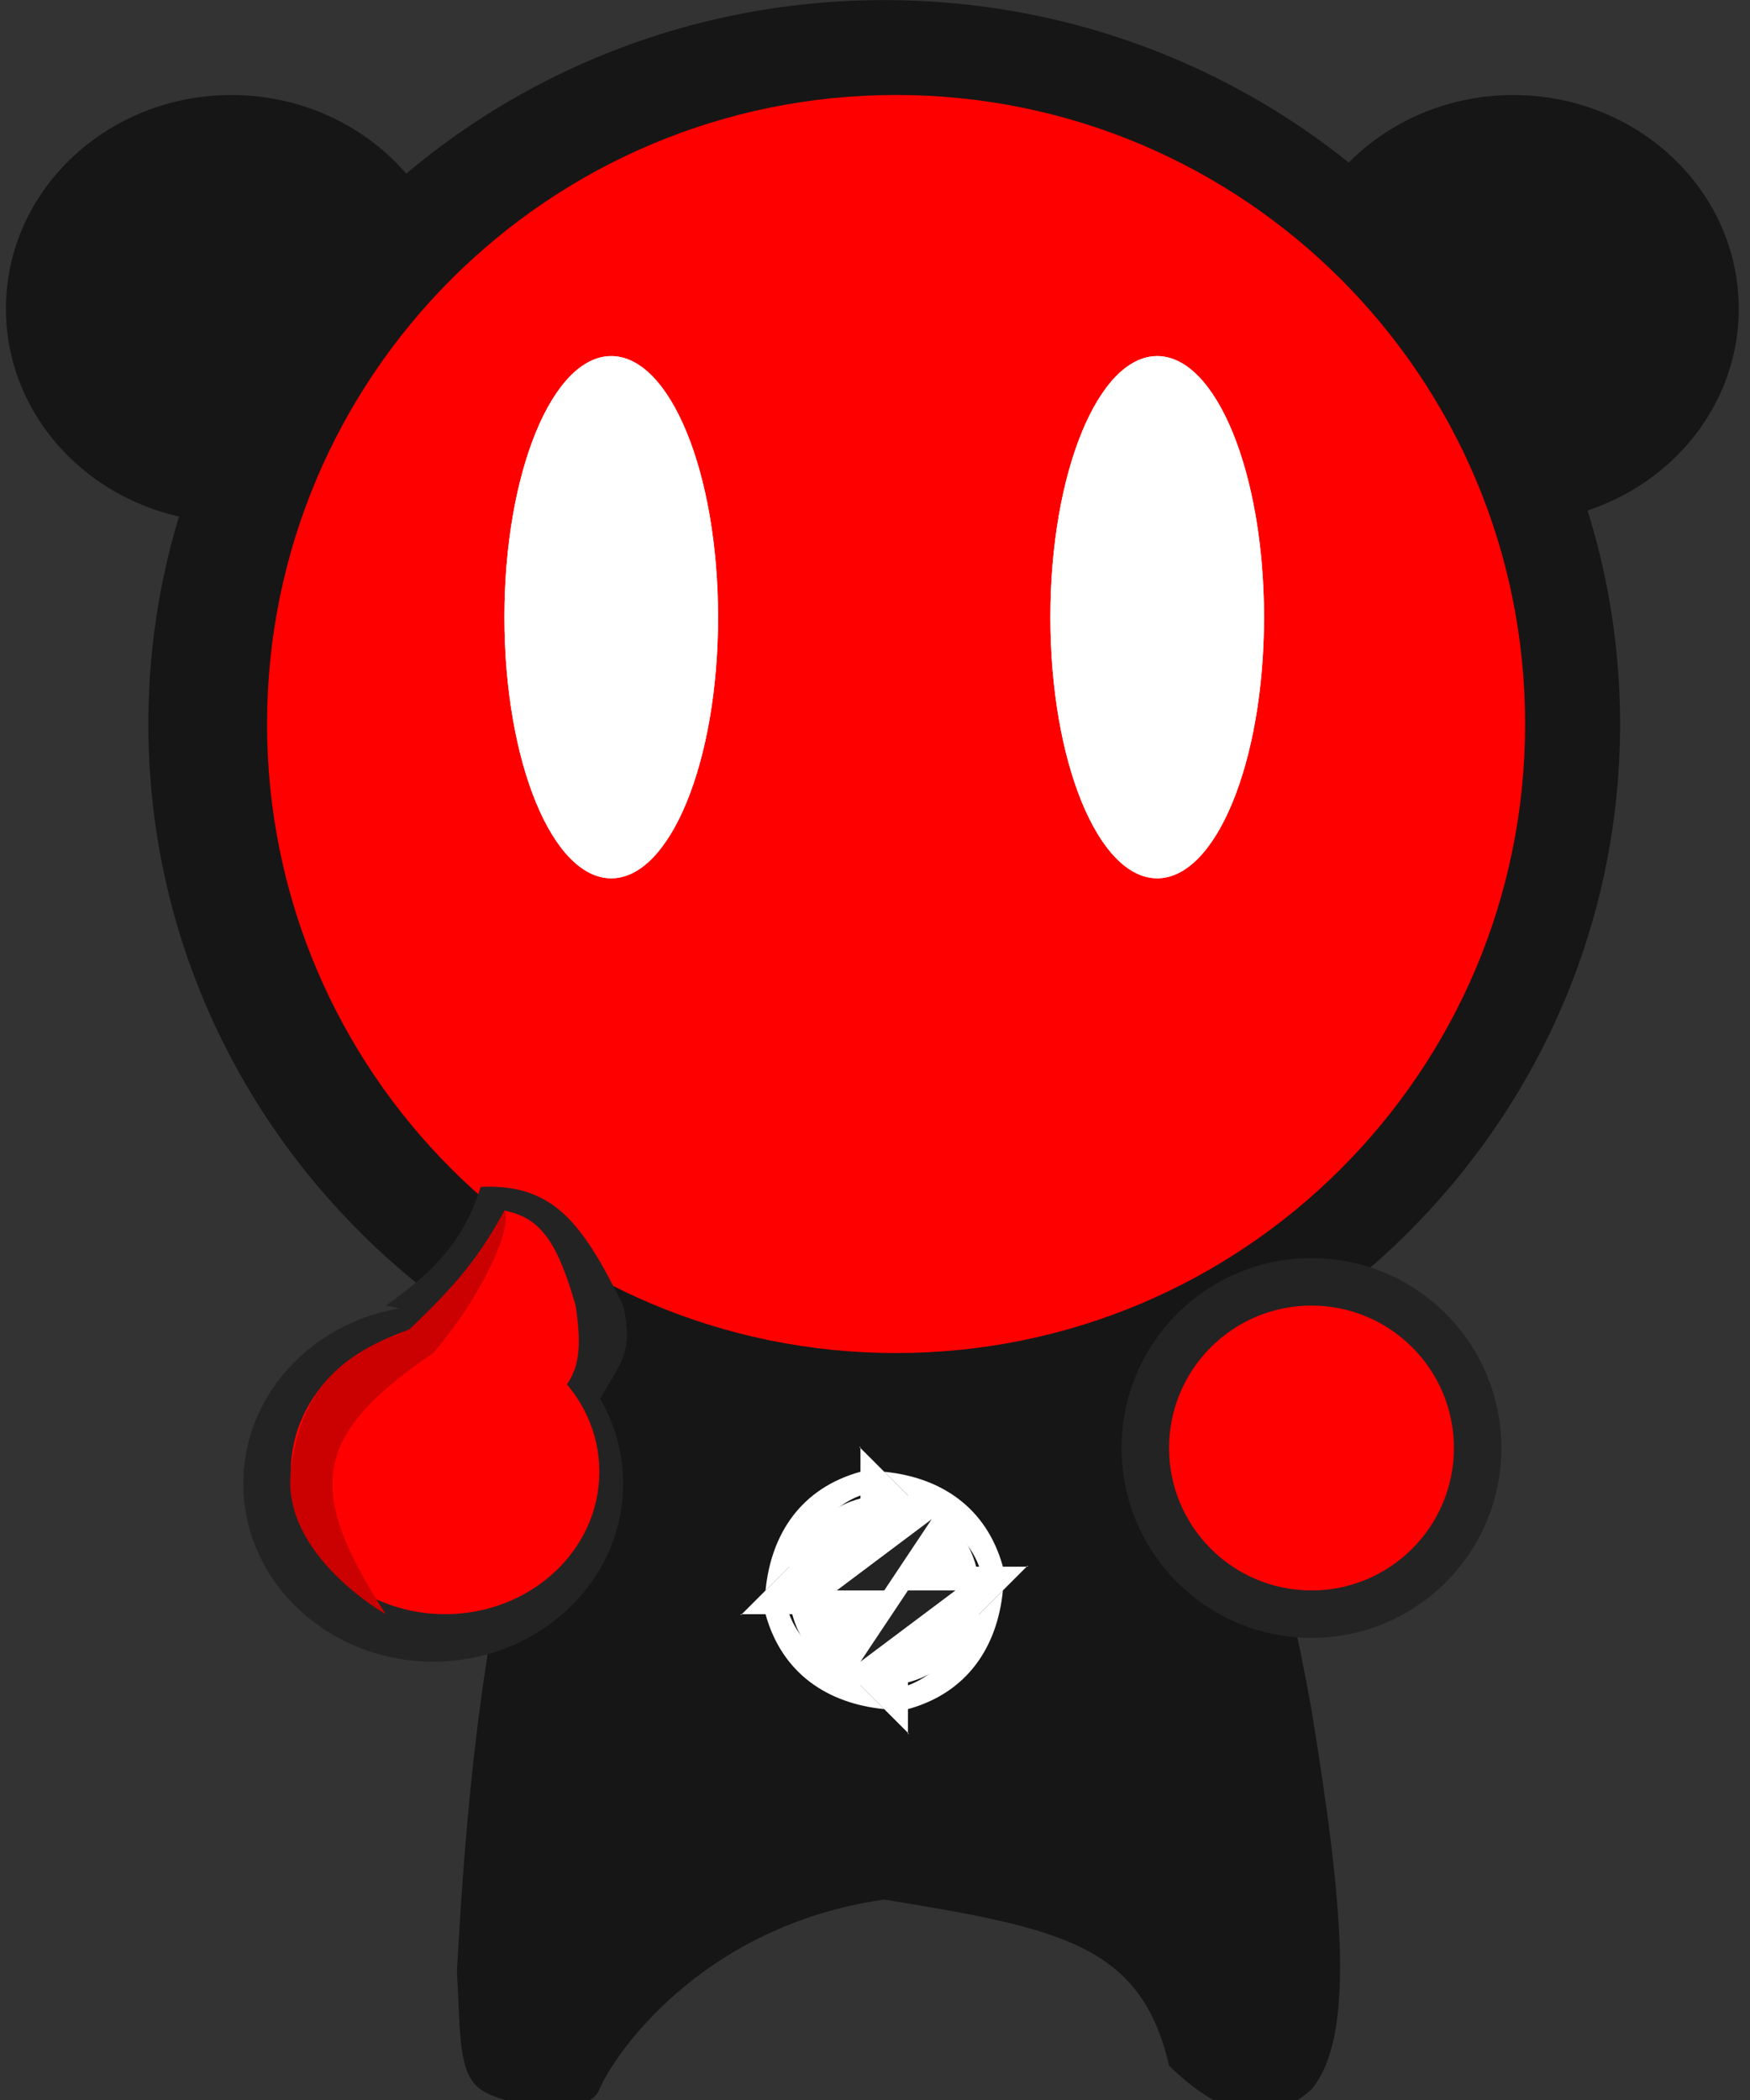 <svg width="80" height="96" viewBox="0 0 80 96" fill="none" xmlns="http://www.w3.org/2000/svg">
<rect x="0" y="0" width="80" height="96" fill="#333333" stroke="none"/>
<g clip-path="url(#clip0_57_2963)">
<path d="M20.889 90.092C21.525 78.448 22.558 72.481 25.23 61.878L41.507 65.133L55.614 60.793C57.197 66.945 58.627 70.719 59.954 78.155C61.376 86.905 61.988 93.063 59.954 95.517C57.765 97.455 55.597 96.519 53.443 94.432C52.172 88.909 48.509 88.158 40.422 86.836C31.952 88.05 27.982 94.087 27.4 95.517C26.818 96.947 23.005 96.247 21.974 95.517C20.944 94.788 21.048 93.058 20.889 90.092Z" fill="#161616"/>
<path d="M10.58 23.877C16.274 23.877 20.889 19.505 20.889 14.111C20.889 8.717 16.274 4.345 10.58 4.345C4.887 4.345 0.271 8.717 0.271 14.111C0.271 19.505 4.887 23.877 10.58 23.877Z" fill="#161616"/>
<path d="M69.177 23.877C74.871 23.877 79.486 19.505 79.486 14.111C79.486 8.717 74.871 4.345 69.177 4.345C63.484 4.345 58.869 8.717 58.869 14.111C58.869 19.505 63.484 23.877 69.177 23.877Z" fill="#161616"/>
<path d="M40.421 66.197C59 66.197 74.061 51.38 74.061 33.101C74.061 14.822 59 0.004 40.421 0.004C21.843 0.004 6.782 14.822 6.782 33.101C6.782 51.38 21.843 66.197 40.421 66.197Z" fill="#161616"/>
<path d="M40.964 61.854C56.846 61.854 69.72 48.98 69.72 33.098C69.72 17.217 56.846 4.342 40.964 4.342C25.082 4.342 12.208 17.217 12.208 33.098C12.208 48.98 25.082 61.854 40.964 61.854Z" fill="#FF0000"/>
<path d="M27.943 40.151C30.64 40.151 32.826 34.807 32.826 28.215C32.826 21.623 30.64 16.279 27.943 16.279C25.246 16.279 23.06 21.623 23.06 28.215C23.06 34.807 25.246 40.151 27.943 40.151Z" fill="white"/>
<path d="M27.943 40.151C30.64 40.151 32.826 34.807 32.826 28.215C32.826 21.623 30.64 16.279 27.943 16.279C25.246 16.279 23.06 21.623 23.06 28.215C23.06 34.807 25.246 40.151 27.943 40.151Z" fill="white"/>
<path d="M52.901 40.151C55.598 40.151 57.784 34.807 57.784 28.215C57.784 21.623 55.598 16.279 52.901 16.279C50.204 16.279 48.018 21.623 48.018 28.215C48.018 34.807 50.204 40.151 52.901 40.151Z" fill="white"/>
<path d="M52.901 40.151C55.598 40.151 57.784 34.807 57.784 28.215C57.784 21.623 55.598 16.279 52.901 16.279C50.204 16.279 48.018 21.623 48.018 28.215C48.018 34.807 50.204 40.151 52.901 40.151Z" fill="white"/>
<path d="M19.804 75.961C24.599 75.961 28.485 72.317 28.485 67.822C28.485 63.328 24.599 59.684 19.804 59.684C15.01 59.684 11.123 63.328 11.123 67.822C11.123 72.317 15.01 75.961 19.804 75.961Z" fill="#232323"/>
<path d="M20.346 73.791C24.242 73.791 27.4 70.876 27.4 67.28C27.4 63.684 24.242 60.769 20.346 60.769C16.451 60.769 13.293 63.684 13.293 67.28C13.293 70.876 16.451 73.791 20.346 73.791Z" fill="#FF0000"/>
<path d="M21.974 54.258C21.211 56.709 19.845 58.132 17.634 59.684L23.059 60.769L27.4 64.025C28.218 62.458 29.028 61.929 28.485 59.684C26.612 55.873 25.276 54.106 21.974 54.258Z" fill="#232323"/>
<path d="M23.059 55.343C22.401 57.753 19.697 60.63 19.804 60.769C19.911 60.908 25.23 64.024 25.23 64.024C26.452 62.971 26.651 61.927 26.315 59.684C25.447 56.651 24.648 55.657 23.059 55.343Z" fill="#FF0000"/>
<path d="M19.804 61.854C22.002 59.296 23.455 56.122 23.06 55.343C21.856 57.528 20.91 58.668 18.719 60.769C15.638 61.886 13.723 63.463 13.293 67.28C12.864 71.096 17.634 73.791 17.634 73.791C13.993 68.148 14.205 65.653 19.804 61.854Z" fill="#CB0000"/>
<path d="M59.954 74.876C64.749 74.876 68.635 70.989 68.635 66.195C68.635 61.4 64.749 57.514 59.954 57.514C55.16 57.514 51.273 61.4 51.273 66.195C51.273 70.989 55.16 74.876 59.954 74.876Z" fill="#232323"/>
<path d="M59.954 72.706C63.55 72.706 66.465 69.79 66.465 66.195C66.465 62.599 63.55 59.684 59.954 59.684C56.358 59.684 53.443 62.599 53.443 66.195C53.443 69.79 56.358 72.706 59.954 72.706Z" fill="#FF0000"/>
<path fill-rule="evenodd" clip-rule="evenodd" d="M40.422 68.365C42.818 68.365 44.762 70.31 44.762 72.706C44.762 75.102 42.818 77.046 40.422 77.046C38.026 77.046 36.081 75.102 36.081 72.706C36.081 70.31 38.026 68.365 40.422 68.365Z" fill="white"/>
<path fill-rule="evenodd" clip-rule="evenodd" d="M34.996 72.706C35.248 70.121 36.623 68.028 39.336 67.28V66.195C39.256 66.155 39.342 66.088 39.336 66.195L41.506 68.365L39.336 69.45C39.25 69.51 39.375 69.518 39.336 69.45V68.365C37.922 68.879 36.484 70.501 36.081 72.706V71.621L34.996 72.706Z" fill="white"/>
<path fill-rule="evenodd" clip-rule="evenodd" d="M40.421 67.28C43.005 67.532 45.099 68.907 45.847 71.62H46.932C46.972 71.54 47.039 71.626 46.932 71.62L44.762 73.791L43.677 71.62C43.609 71.659 43.617 71.534 43.677 71.62H44.762C44.248 70.206 42.626 68.769 40.421 68.365H41.507L40.421 67.28Z" fill="white"/>
<path fill-rule="evenodd" clip-rule="evenodd" d="M45.847 72.705C45.595 75.289 44.22 77.383 41.507 78.131V79.216C41.501 79.324 41.587 79.256 41.507 79.216L39.336 77.046L41.507 75.961C41.468 75.893 41.593 75.901 41.507 75.961V77.046C42.921 76.532 44.358 74.91 44.762 72.705V73.79L45.847 72.705Z" fill="white"/>
<path fill-rule="evenodd" clip-rule="evenodd" d="M40.422 78.131C37.837 77.878 35.744 76.504 34.996 73.791H33.911C33.804 73.785 33.871 73.871 33.911 73.791L36.081 71.62L37.166 73.791C37.226 73.877 37.233 73.752 37.166 73.791H36.081C36.595 75.205 38.217 76.642 40.422 77.046H39.336L40.422 78.131Z" fill="white"/>
<path fill-rule="evenodd" clip-rule="evenodd" d="M41.507 72.706H43.677L39.336 75.961L41.507 72.706Z" fill="#232323"/>
<path fill-rule="evenodd" clip-rule="evenodd" d="M40.422 72.706H38.252L42.592 69.45L40.422 72.706Z" fill="#232323"/>
</g>
<defs>
<clipPath id="clip0_57_2963">
<rect width="80.3" height="96.577" fill="white" transform="translate(0 0.001)"/>
</clipPath>
</defs>
</svg>
